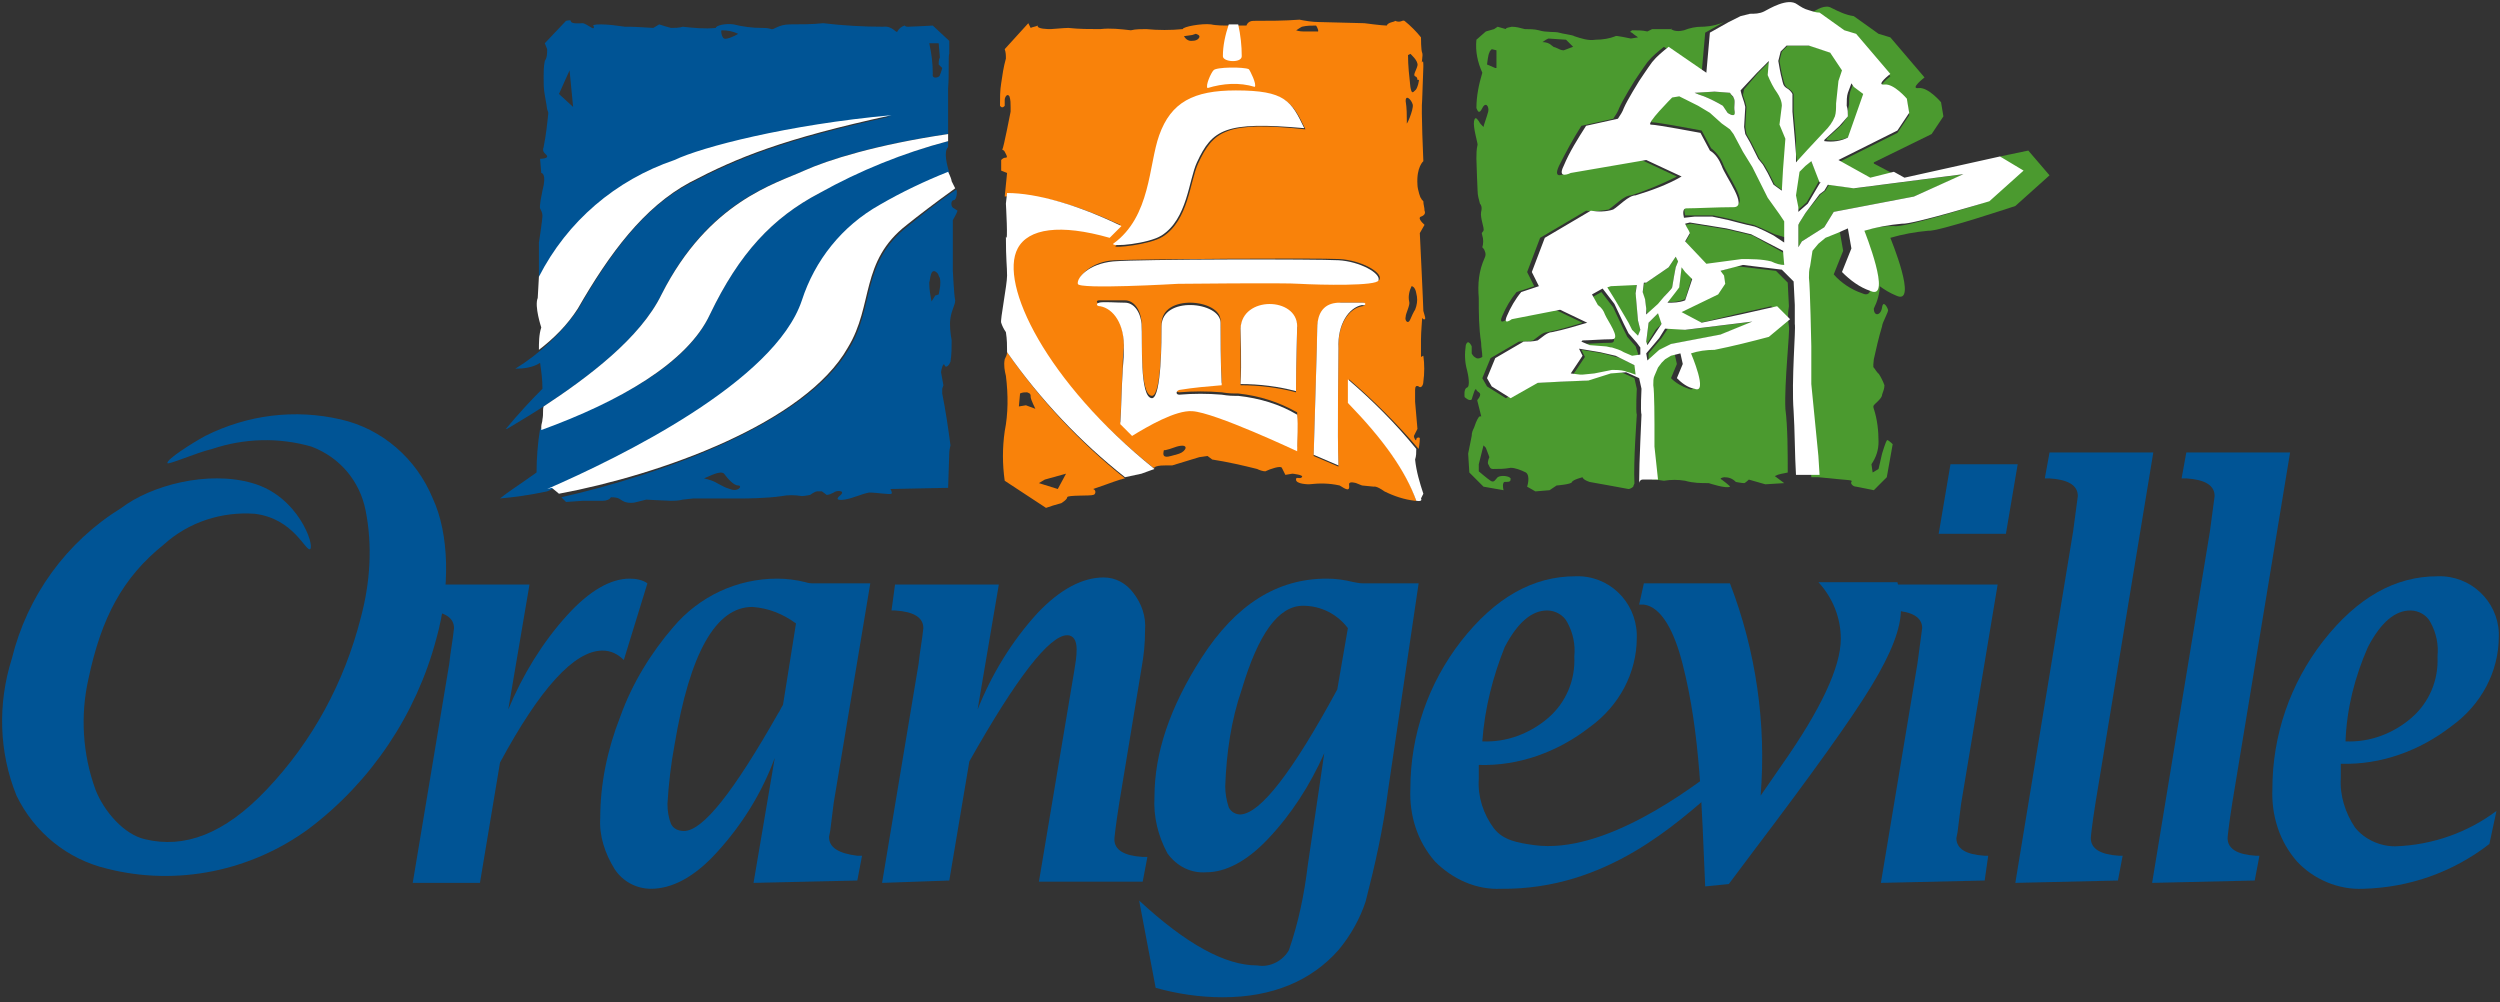 <?xml version="1.0" encoding="utf-8"?>
<!-- Generator: Adobe Illustrator 24.1.0, SVG Export Plug-In . SVG Version: 6.00 Build 0)  -->
<svg version="1.1" id="Layer_1" xmlns="http://www.w3.org/2000/svg" xmlns:xlink="http://www.w3.org/1999/xlink" x="0px" y="0px"
	 viewBox="0 0 212 85" style="enable-background:new 0 0 212 85;" xml:space="preserve">
<rect x="0" y="0" width="212" height="85" fill="#333333" stroke="none"/>
<style type="text/css">
	.st0{fill:#F9820A;}
	.st1{fill:#FFFFFF;}
	.st2{fill:#4B9A2F;}
	.st3{fill:#005495;}
</style>
<g id="Group_5824" transform="translate(-120 -75.932)">
	<path id="Path_29905" class="st0" d="M218.4,87.5c1-2.8,2.9-3.8,6.5-3.8c4.2,0,4.7,0.9,5.8,3.2c-6.7-0.7-7.8,0.1-9.1,2.9
		c-0.7,1.5-0.8,4.8-3,6.2c-1.1,0.7-4.3,1-4,0.8C217.6,94.4,217.5,90,218.4,87.5 M221.1,78.9l0.3-0.1c0,0,0.4,0.1,0.3,0.3
		s-0.3,0.3-0.7,0.3s-0.6-0.4-0.6-0.4L221.1,78.9z M230.4,78.2c0.4-0.1,0.8-0.1,1.2-0.1c0.1,0.1,0.3,0.6,0.1,0.5c-0.1,0-1,0-1,0
		c-0.3,0-0.5,0-0.8-0.1C229.8,78.6,230.2,78.3,230.4,78.2L230.4,78.2z M233.6,97.9c1.8,0.1,3.6,1.1,3.4,1.7
		c-0.1,0.5-4.9,0.4-6.7,0.3c-1.2-0.1-10.3,0-10.3,0s-8.4,0.6-8.5,0c-0.1-0.5,1-1.8,3-1.9C216.7,97.9,231.7,97.8,233.6,97.9
		L233.6,97.9z M235.5,101.9c-1.1,0.2-2.1,1.5-2,3.7c0,0.8-0.1,7.5,0,9.9l-2.1-0.9c0.1-3.8,0.3-9.6,0.3-10.7c0-1.7,1-2.2,2-2.3
		c0.7,0,1.7,0,1.9,0S235.8,101.9,235.5,101.9L235.5,101.9z M229.9,109.2c-1.5-0.4-3.1-0.6-4.7-0.6c0-1.7,0-4.5,0-4.7
		c0.1-2.8,4.7-2.7,4.8-0.2C230,104.2,229.9,106.5,229.9,109.2L229.9,109.2z M221.1,110.6c-1.4-0.1-3.8,1.3-5.1,2.1l-1-1
		c0.1-1.5,0.1-3,0.2-4.4c0-0.4,0-1,0.1-1.9c0.1-2.2-1-3.5-2-3.7c-0.3,0-0.4-0.3-0.1-0.3s1.5,0,2.2,0c0.7,0,1.3,0.7,1.4,1.8
		c0.1,1.5-0.2,6.3,0.9,6.3c0.8-0.1,0.8-5.1,0.8-6.1c0-2.6,5-2.1,5-0.3c0,0.6,0,3.6,0.1,5.3c-1.2,0-2.4,0.2-3.6,0.4
		c-0.3,0.1-0.3,0.4,0,0.4c1.2-0.1,2.4-0.1,3.6,0v0c0.6,0.1,0.9,0.1,1.4,0.1c1.8,0.2,3.4,0.7,5,1.6c0,0,0,0,0,0c0,1,0,1.9,0,2.9
		C230.1,114,223,110.7,221.1,110.6L221.1,110.6z M220,114.4c-0.6,0.2,0,0-0.7,0.2c-0.7,0.2-0.7-0.1-0.6-0.5c0,0,0,0.1,1.1-0.3
		C220.9,113.5,220.6,114.2,220,114.4z M239.2,102.8c0-0.3,0.4-1,0.3-1.3c-0.1-0.4,0-0.9,0.2-1.3c0,0,0.3,0,0.4,0.6
		c0.1,0.4,0.1,0.7,0,1.1c-0.1,0.3-0.1,0.3-0.1,0.3s-0.1,0.1-0.4,0.8C239.4,103.5,239.1,103.1,239.2,102.8L239.2,102.8z M239.8,84.8
		c0.1,0.4-0.6,2-0.5,1.5c0-0.6,0-1.2-0.1-1.8C239.2,83.9,239.7,84.4,239.8,84.8L239.8,84.8z M239.4,80.6l0.2-0.1c0,0,0.7,0.6,0.6,1
		c-0.1,0.4-0.4,0.8-0.2,0.9c0.3,0.1,0.1,0.4,0.3,0.3c0.1-0.1-0.1,0.8-0.3,0.9c-0.2,0.2-0.3,0.3-0.4-0.3
		C239.5,82.4,239.4,81.5,239.4,80.6L239.4,80.6z M215,95l-1,1c-4.2-1.2-7.1-0.9-8.1,0.8c-1.6,3.1,2.7,11.4,11.9,18.8
		c0.1,0,0.2-0.1,0.2-0.1c0.3-0.1,0.6-0.1,0.8-0.1c0.2,0,0.4,0,0.6,0l2.3-0.7l0.7-0.1l0.4,0.3c1.3,0.2,2.6,0.5,3.8,0.8
		c0.2,0.1,0.5,0.2,0.7,0.2c0.4-0.2,1.3-0.5,1.4-0.3c0.1,0.2,0.2,0.4,0.3,0.6l0.6-0.1c0,0,1,0.1,0.8,0.3s-0.5-0.1-0.5,0.2
		c0,0.4,1.1,0.4,1.1,0.4c0.9-0.1,1.7-0.1,2.6,0.1c0.5,0.3,0.9,0.6,0.8-0.1c0-0.3,0.6-0.1,0.6-0.1l0.5,0.2l1,0.1c0,0,0.2-0.1,0.9,0.4
		c0.8,0.4,1.7,0.7,2.6,0.8c0,0,0.1,0,0.1,0c-0.8-2.5-2.7-5.1-5.7-8.3l0-2c2.1,1.8,4.1,3.8,5.9,5.9c0.1-0.5,0.1-0.8,0.1-0.9
		c0-0.1-0.3-0.1-0.3,0.1c0,0.2-0.2-0.1-0.2-0.3c0.1-0.2,0.3-0.6,0.3-0.6L240,110V109c0-0.3,0.1-0.4,0.3-0.3c0.2,0.2,0.4-0.1,0.4-0.4
		c0.1-0.7,0.1-1.5,0-2.2l-0.2,0.1c0,0,0-1,0-1.5c0-0.6,0.1-1.7,0.1-1.8c0,0,0.1,0.1,0.1,0.1c0.3,0.1,0.1-0.3,0-0.7
		c0-0.4-0.3-6.6-0.3-6.6l0.4-0.7l-0.2-0.2c0,0-0.4-0.4-0.1-0.5c0.3-0.1,0.4-0.3,0.3-0.5c0-0.3-0.1-0.5-0.1-0.8
		c-0.1-0.1-0.2-0.2-0.2-0.3c0,0.2-0.3-0.7-0.3-1.1c-0.1-1.5,0.5-2,0.5-2s-0.2-4.4-0.1-5.2c0,0,0.1-2.6,0.1-2.8c0-0.3,0-0.6-0.1-0.4
		s0.1-0.6,0-0.8s-0.1-1.2-0.1-1.3c-0.4-0.5-0.9-1-1.4-1.4c-0.2-0.1-0.3,0.2-0.8,0c0,0.1-0.6,0.1-0.7,0.4c-0.4,0-1.9-0.2-1.9-0.2
		l-3.9-0.1c-0.5,0-1.1-0.1-1.6-0.2v0c-1.3,0.1-2.6,0.1-3.9,0.1c-0.5,0-0.6,0.4-0.6,0.4l-0.8,0c0,0,0,0-0.1,0l-0.9,0
		c0,0-0.8,0-1.2-0.1c-0.8-0.1-2.4,0.2-2.4,0.4c-1,0.1-2.1,0.1-3.1,0c-0.4,0-0.9,0-1.3,0.1c-0.9-0.1-1.7-0.2-2.6-0.1
		c-0.9,0-1.8,0-2.7-0.1c-0.4,0-1.3,0.1-1.5,0.1c-0.2,0-1.2,0-1.1-0.3c-0.2,0.1-0.4,0.1-0.6,0.2l-0.2-0.4l-2,2.2
		c0.1,0.3,0.1,0.5,0.1,0.8c-0.2,0.7-0.3,1.4-0.4,2.1c-0.1,0.6-0.1,1.2-0.1,1.9c0.2,0.3,0.4,0,0.4,0s0-0.3,0-0.5
		c0-0.2,0.2-0.6,0.4-0.3c0.1,0.3,0.1,0.6,0.1,0.9l0,0.4c0,0-0.6,3.1-0.7,3.2c0,0.1,0.1,0,0.2,0.2c0.1,0.2,0.3,0.5,0.1,0.5
		c-0.2,0-0.3,0.1-0.4,0.2l0,0.9l0.5,0.2l-0.2,2C207.8,92.2,211.3,93.3,215,95L215,95z"/>
	<path id="Path_29906" class="st1" d="M222.9,81.9c0.2-0.3,2.6-0.3,3-0.1c0.1,0.1,0.7,1.3,0.5,1.5c-1.3-0.4-2.7-0.3-4,0.1
		C222.2,83.2,222.7,82.1,222.9,81.9"/>
	<path id="Path_29907" class="st0" d="M209.7,117.4l-1.6-0.5l0.5-0.3l1.8-0.5 M207,110.3l-0.6,0.1l0.1-1.1c0.2-0.1,0.4-0.1,0.6-0.1
		c0.3,0.1,0.3,0.2,0.3,0.4s0.4,1,0.4,1L207,110.3z M205.4,105.8c0,0.2-0.1,0.4-0.2,0.6c-0.1,0.5,0,1,0.1,1.4
		c0.2,1.6,0.2,3.2-0.1,4.7c-0.2,1.4-0.2,2.8,0,4.2l3.5,2.3l0.6-0.2l0.7-0.2c0,0,0.5-0.3,0.5-0.5s2-0.1,2.2-0.2c0.2,0,0.3-0.4,0-0.5
		c0.6-0.2,1.7-0.6,1.7-0.6l0.6-0.2c0.1,0,0.3-0.1,0.4-0.1C211.5,113.4,208.2,109.8,205.4,105.8L205.4,105.8z"/>
	<path id="Path_29908" class="st1" d="M218.5,95.9c2.2-1.4,2.3-4.7,3-6.2c1.3-2.8,2.4-3.5,9.1-2.9c-1.1-2.3-1.6-3.2-5.8-3.2
		c-3.6,0-5.5,1-6.5,3.8c-0.9,2.5-0.7,6.9-3.9,9.2C214.2,96.9,217.4,96.6,218.5,95.9"/>
	<path id="Path_29909" class="st1" d="M214.4,98.1c-2.1,0.2-3.1,1.4-3,1.9c0,0.5,8.5,0,8.5,0s9.2-0.1,10.3,0
		c1.8,0.1,6.6,0.2,6.7-0.3c0.2-0.6-1.6-1.6-3.4-1.7S216.7,97.9,214.4,98.1"/>
	<path id="Path_29910" class="st1" d="M235.6,101.6c-0.3,0-1.3,0-2,0c-1,0-1.9,0.5-1.9,2.2c0,1.1-0.2,6.9-0.3,10.7l2.1,0.9
		c-0.1-2.4,0-9.1,0-9.9c-0.1-2.1,0.9-3.5,2-3.7C235.8,101.9,235.9,101.6,235.6,101.6"/>
	<path id="Path_29911" class="st1" d="M230,103.6c0-2.5-4.7-2.6-4.8,0.2c0,0.2,0.1,3,0,4.7c1.6,0,3.2,0.2,4.7,0.6
		C229.9,106.5,230,104.2,230,103.6"/>
	<path id="Path_29912" class="st1" d="M230,111.1c-1.5-0.9-3.2-1.4-5-1.6c-0.5,0-0.8,0-1.4-0.1v0c-1.2-0.1-2.4-0.1-3.6,0
		c-0.3,0-0.3-0.3,0-0.4c1.2-0.2,2.4-0.3,3.6-0.4c-0.1-1.7-0.1-4.7-0.1-5.3c0-1.8-5-2.3-5,0.3c0,1,0,6-0.8,6.1
		c-1.1,0-0.8-4.9-0.9-6.3c-0.1-1.1-0.7-1.8-1.4-1.8c-0.7,0-1.9-0.1-2.2,0s-0.2,0.3,0.1,0.3c1.1,0.2,2.1,1.5,2,3.7
		c0,0.9-0.1,1.5-0.1,1.9c-0.1,1.4-0.1,2.9-0.2,4.4l1,1c1.3-0.8,3.7-2.2,5.1-2.1c1.9,0.1,8.9,3.4,8.9,3.4
		C230,113,230.1,112.1,230,111.1C230,111.1,230.1,111.1,230,111.1"/>
	<path id="Path_29913" class="st1" d="M217.9,115.7c-9.2-7.4-13.2-15.7-11.6-18.7c0.9-1.7,3.6-2.1,7.8-0.9l1-1
		c-3.7-1.8-7.2-2.8-9.7-2.8l-0.1,0.9c0,0,0.2,3.5,0,2.8c0,2,0.1,2.5,0.1,3.3c0,0.8-0.6,3.8-0.5,4c0.1,0.3,0.2,0.5,0.4,0.8
		c0.1,0.6,0.1,1.2,0.1,1.7c2.8,4,6.2,7.6,10,10.6c0.5-0.1,0.9-0.2,1.4-0.3C217.1,116,217.6,115.8,217.9,115.7"/>
	<path id="Path_29914" class="st1" d="M234.3,108.1l0,2c3.1,3.2,4.9,5.8,5.8,8.3c0.6,0.1,0.4-0.2,0.4-0.2l0.2-0.4
		c-0.3-0.9-0.6-1.9-0.7-2.9c0.1-0.3,0.1-0.6,0.1-0.9C238.4,111.9,236.4,109.9,234.3,108.1"/>
	<path id="Path_29915" class="st1" d="M225,78c0.2,0.9,0.3,1.8,0.3,2.7c0,0.6-1.6,0.5-1.6,0c0-0.9,0.2-1.8,0.5-2.7"/>
	<rect id="Rectangle_3794" x="260.6" y="102.5" class="st2" width="0.3" height="0.9"/>
	<path id="Path_29942" class="st2" d="M263,94.9c0.1,0.3,0.2,0.5,0.4,0.8C263.2,95.5,263.1,95.2,263,94.9"/>
	<path id="Path_29943" class="st2" d="M254.1,107.7L254.1,107.7l-0.8-0.1"/>
	<path id="Path_29944" class="st2" d="M276.7,85.8l-0.5,0.7l-1.3,1.2l0,0.1c0.7,0.1,1.4,0,2-0.3l1.3-3.7l-0.8-0.6l-0.2-0.3v0
		l-0.3,0.8c-0.1,0.4-0.1,0.7-0.1,1.1C276.7,85.2,276.7,85.5,276.7,85.8"/>
	<path id="Path_29945" class="st2" d="M266.1,84.9l0.4,0.6c0,0,0.8,0.5,0.6-0.1c-0.1-0.5,0.1-0.9-0.1-1.2c-0.1-0.1-0.2-0.2-0.3-0.4
		l-1.3-0.1l-1.7,0.1c0.2,0.1,0.5,0.2,0.8,0.3C265,84.3,265.6,84.6,266.1,84.9"/>
	<path id="Path_29946" class="st2" d="M267.8,84l0.2,0.6l0.1,0.4l-0.1,1.7l0.1,0.6l0.4,0.7l0.7,1.4l0.4,0.5l0.4,0.7l0.5,1l0.7,0.5
		l0.1-1.8l0.2-2.6l-0.5-1.2l0.2-1.6c0-0.4-0.1-0.8-0.4-1.1c-0.3-0.5-0.6-1-0.8-1.5l0.1-1.2l-1,1l-1.2,1.4"/>
	<path id="Path_29947" class="st2" d="M258.7,105.3l-0.7-0.8l-0.4-0.8l-0.8-1.7l-1-1.3l-0.9,0.5l0.5,0.9c0.3,0.2,0.5,0.5,0.6,0.8
		c0.2,0.5,1.4,2.1,0.6,2.1c-0.8,0-2,0.1-2.5,0.1c0,0-0.1,0-0.1,0.1l0.7,0.3l1.3,0.1c0.2,0.1,0.4,0.1,0.6,0.1c0.4,0.1,0.7,0.2,1,0.4
		l0.7,0.3l0.6,0.1l0-0.6"/>
	<path id="Path_29948" class="st2" d="M276.4,78.7l1,0.3l2.9,3.4c0,0-1.3,1-0.5,0.9c0.8-0.1,1.9,1.2,1.9,1.2l0.2,1.2l-1,1.5l-5,2.5
		l2.7,1.5l2-0.5l-1.7-0.9v-0.1l4.9-2.4l1-1.5l-0.2-1.2c0,0-1.1-1.3-1.9-1.2c-0.8,0.1,0.5-0.9,0.5-0.9l-2.9-3.4l-1-0.3l-2.1-1.5
		c-0.7-0.1-1.3-0.4-1.9-0.7c-0.5-0.3-1.2,0.1-1.8,0.5c0.3,0.1,0.6,0.2,0.9,0.2"/>
	<path id="Path_29949" class="st2" d="M252.6,80.2c-0.2,0-0.4-0.1-0.6-0.2c-0.4-0.2,0,0.1-0.4-0.2c-0.2-0.2-0.5-0.3-0.8-0.3l0.3-0.2
		l0.2-0.1c0.1,0,1.5,0.1,1.5,0.1l0.6,0.6 M246.8,81.7l-0.7-0.3c0,0,0.1-0.9,0.2-1c0-0.1,0.1-0.2,0.2-0.3l0.4,0.1V81.7z M264.3,78.2
		c-0.5,0-1,0.1-1.5,0.3c-0.4,0.1-0.8,0.1-1.1-0.1c0,0-1.6,0-1.6,0l-0.4,0.2c-0.4-0.1-0.9-0.1-1.3-0.1c-0.3,0.2-0.1,0.1,0.1,0.3
		c0.1,0.1,0.3,0.2,0.4,0.3l-0.6,0.1c0,0-1.4-0.3-1.3-0.2c-0.5,0.2-1.1,0.3-1.7,0.3c-0.6,0.1-1.2-0.1-1.8-0.3c-0.1-0.1-1-0.2-1.3-0.3
		s-1.1,0-1.7-0.2c-0.4-0.1-0.8-0.1-1.2-0.1c-0.4-0.1-0.7-0.2-1.1-0.2c-0.6,0.1-0.5,0.2-0.5,0.2l-0.7-0.2l-0.3,0.2l-0.7,0.2l-0.8,0.7
		c-0.1,1,0.1,1.9,0.5,2.8c-0.3,1-0.5,2-0.5,3c0.1,0.2,0.2,0.6,0.5,0c0.3-0.6,0.6-0.1,0.5,0.3c-0.1,0.4-0.4,1.2-0.4,1.3
		c-0.2-0.2-0.3-0.3-0.4-0.5c-0.1-0.1-0.3-0.5-0.4,0c-0.1,0.5,0.3,1.8,0.3,2c-0.1,0.4-0.1,0.8-0.1,1.2c0,0.4,0.1,2.7,0.1,2.7
		c0,0.4,0.1,0.7,0.2,1.1c0.1,0.1,0.2,0.3,0.1,0.7c-0.1,0.5,0.3,1.4,0.2,1.6c-0.1,0.2-0.2,0.1-0.1,0.4c0.1,0.3,0.1,0.7,0,1
		c0,0,0.2,0.2,0.2,0.3c0.1,0.2,0.1,0.4,0,0.6c-0.5,1.1-0.6,2.2-0.5,3.4c0,1.3,0,2.5,0.2,3.8c0,0.4,0.1,0.8,0.1,1.2
		c0,0-0.3,0.2-0.5,0.1c-0.2-0.1-0.3-0.2-0.4-0.4c0,0,0-0.6,0-0.6s-0.3-0.7-0.5-0.1c-0.1,0.7-0.1,1.4,0.1,2.1c0.1,0.4,0.3,1.4,0,1.5
		s-0.2,0.8-0.2,0.8s0.4,0.4,0.6,0.2c0.1-0.3,0.3-1.1,0.4-0.8c0.1,0.2,0.4,0.2,0.3,0.5s-0.3,0.3-0.2,0.5c0.1,0.4,0.2,0.8,0.3,1.2
		c0,0.2,0-0.1-0.2,0.1c-0.2,0.3-0.3,0.6-0.4,0.9c-0.1,0.2-0.2,0.4-0.2,0.7c0,0-0.3,1.5-0.3,1.5s0.1,1.6,0.1,1.6l1.2,1.2l1.7,0.3
		c0,0-0.2-0.8,0.2-0.7c0.4,0,0.4-0.1,0.4-0.3c-0.1-0.2-0.8-0.3-1.1-0.1c-0.2,0.2-0.3,0.5-0.6,0.3s-1-0.8-1-0.8v-0.6l0.4-1.6l0.2,0.2
		l0.3,0.8c0,0-0.2,0.4-0.1,0.6c0.1,0.1,0.1,0.4,0.4,0.4c0.5,0,1,0,1.5-0.1c0.4,0,0.9,0.2,1.3,0.4c0.4,0.3,0.1,1.2,0.1,1.2l0.7,0.4
		l1.2-0.1l0.6-0.4c0,0,1.3-0.1,1.3-0.3c0.1-0.2,0.9-0.4,0.9-0.4s0,0.2,0.6,0.4c0.6,0.1,3.3,0.6,3.3,0.6c0.1,0,0.3-0.1,0.4-0.2
		c0-0.1,0.1-0.2,0.1-0.3c-0.1-1.8,0.2-5.6,0.2-5.8c-0.1-0.3,0-2.2,0-2.2l-0.2-0.9l-1.1-0.5l-1.3,0.1l-1.9,0.6l-2.4,0.1l-1.9,0.1
		l-2.3,1.3l-1.6-1l-0.4-0.7l0.7-1.7l2.4-1.4c0.4,0,0.8,0,1.2-0.1c0.3-0.2,0.8-0.7,1.2-0.7c1-0.2,2-0.5,3-0.8l-2.3-1.1l-4.1,0.8
		c0,0-0.8,0.6-0.4-0.3c0.3-0.7,0.7-1.4,1.2-2l1.5-0.5l-0.6-1.2l1.1-2.9l3.9-2.3c0.6,0.1,1.3,0,1.9-0.1c0.5-0.3,1.3-1.2,1.9-1.2
		c1.3-0.4,2.7-1,3.9-1.6l-3-1.4l-6.4,1.1c0,0-1.2,0.7-0.6-0.6c0.6-1.2,1.2-2.3,1.9-3.4l2.7-0.6c0.2-0.3,0.4-0.6,0.5-0.9
		c0.3-0.7,1.3-2.3,1.3-2.3s0.8-1.2,1.1-1.6c0.4-0.5,0.9-0.9,1.4-1.3l3.2,2.2l0.3-3.4l1.6-0.9C265.3,78.2,264.4,78.2,264.3,78.2z"/>
	<path id="Path_29950" class="st2" d="M255.9,105.9l-1.8-0.3c0.1,0.2,0.2,0.4,0.3,0.6l-1,1.5l0.6,0.1l0.4,0.1l1-0.1l1.5-0.4
		c0.4,0,0.8,0,1.1,0.1c0.2,0.1,0.4,0.2,0.6,0.2c0.1,0,0.2,0.1,0.3,0.1l0.1-0.7l-1.6-0.8"/>
	<path id="Path_29951" class="st2" d="M271.7,103.6c-0.1-0.6-0.1-1.1,0-1.7l-0.1-2l-1-1l-3.4-0.4l-1.9,0.6l0.3,0.4l0.1,0.7l-0.6,0.8
		l-3.1,1.5l1.8,0.9l3.3-0.8l3.1-0.7l1.1,1.1l-1.8,1.5c-1.5,0.5-3,0.8-4.6,1.1c-0.7,0-1.3,0.1-2,0.3c0,0,1.5,3.5,0.3,3
		c-0.6-0.2-1.1-0.5-1.5-0.9l0.5-1.2l-0.2-0.9l-0.8,0.2l-0.5,0.3l-0.3,0.3l-0.3,0.4l-0.3,0.7c-0.1,0.3-0.1,0.6-0.1,0.8
		c0.1,0.6,0.1,3.3,0.1,3.3v1.9l0.3,2.8c0.2,0,0.3,0,0.3,0l0.7,0.1c0.6-0.1,1.2-0.1,1.8,0c0.7,0.2,1.3,0.2,2,0.2c0,0,1.5,0.5,1.8,0.3
		c0.1,0-0.7-0.6-0.7-0.6s-0.3-0.1,0.2-0.2c0.4,0,0.7,0.1,1,0.4c0,0,0.5,0.1,0.7,0.1c0.1,0,0.4-0.3,0.4-0.3l1.4,0.4l1.6-0.1l-0.8-0.6
		c0.4-0.2,0.7-0.2,1.1-0.3c0-1.6,0-3.9-0.2-5.4C271.3,108.4,271.8,104,271.7,103.6"/>
	<path id="Path_29952" class="st2" d="M258.7,100.7l0.1-0.7l-2.2,0.1l-0.4,0.2l0.6,0.9l0.3,0.5l1,1.7l0.3,0.6l0.5,0.5l0.2-0.6
		l-0.2-0.8"/>
	<path id="Path_29953" class="st2" d="M272.5,96.9l0.3-0.5l1.9-1.2l0.8-1.3l6.8-1.3l4.3-1.9l-9.3,1.2l-2.2-0.3l-0.3,0.5l-0.4,0.3
		l-1.3,1.6l-0.5,0.8l-0.1,0.2"/>
	<path id="Path_29954" class="st2" d="M272.4,93.4v0.4l0.8-0.7l1.1-1.9l-0.8-1.8l-0.5,0.4l-0.5,0.5l-0.3,2"/>
	<path id="Path_29955" class="st2" d="M272.3,89l0.1,0.7l1-1.1l1.4-1.5c0.3-0.4,0.6-0.8,0.9-1.3c0.1-0.4,0.1-0.8,0.1-1.1l0.2-1.9
		l0.3-0.9l-1-1.5l-1.8-0.6h-1.9l-0.5,0.5l-0.2,0.8c0,0,0.2,1.2,0.3,1.5c0.1,0.3,0.1,0.6,0.4,0.8c0.2,0.1,0.4,0.3,0.5,0.5v1.5
		l0.2,2.3"/>
	<path id="Path_29956" class="st2" d="M261.1,101.1c0,0,0.7-0.7,0.7-0.8s0.3-1.7,0.3-1.7l0.2-0.5l-0.2-0.4l-0.6,0.9l-1.9,1.3
		l-0.2,0.1l-0.1,0.8l0.2,0.6l0.1,0.8l0.1,0.4l1-0.9"/>
	<path id="Path_29957" class="st2" d="M261.7,78.4C261.7,78.4,261.7,78.4,261.7,78.4C261.8,78.3,261.7,78.3,261.7,78.4"/>
	<path id="Path_29958" class="st2" d="M292,88.7l-2.4,0.5l1.3,1.4l-2.9,2.6c0,0-6.6,2.1-7.4,1.9c-1.1,0-2.2,0.2-3.2,0.6
		c0,0,2.4,6,0.5,5.1c-0.9-0.3-1.8-0.9-2.4-1.6l0.8-2l-0.3-1.7l-0.9,0.4l-1,0.4l-0.6,0.5l-0.5,0.6l-0.2,1.3c-0.1,0.3-0.1,0.7-0.1,1
		c0.1,0.7,0.2,5.8,0.2,5.8l-0.1,3.2l0.7,6.1l0.1,1.6c0.2,0,0.3,0,0.6,0c2.8,0.3,2.9,0.2,2.8,0.4c-0.1,0.1,0.1,0.4,0.4,0.4
		c0.5,0.1,1,0.2,1.5,0.3l1.1-1.1l0.5-2.8c0,0-0.5-0.5-0.5-0.3c-0.1,0.1-0.4,1.1-0.4,1.1l-0.3,1.3l-0.5,0.3l-0.1-0.7
		c0.4-0.6,0.6-1.2,0.6-1.9c0-0.9-0.1-1.9-0.4-2.8c-0.1-0.3,0-0.3,0.3-0.6c0.2-0.2,0.4-0.4,0.4-0.6c0.1-0.3,0.2-0.5,0.2-0.8
		c-0.1-0.3-0.3-0.7-0.5-1c0,0.1-0.4-0.5-0.4-0.5s-0.1,0.1,0-0.7c0.2-0.9,0.4-1.8,0.7-2.8c0-0.3,0.6-1.3,0.5-1.4
		c0-0.1-0.4-0.9-0.5-0.2c-0.1,0.7-0.7,0.8-0.7,0.1c0.3-0.6,0.5-1.3,0.5-1.9c0.4,0.3,0.9,0.6,1.4,0.8c1.9,0.9-0.5-4.9-0.5-4.9
		c1-0.3,2.1-0.5,3.2-0.6c0.8,0.1,7.4-2.1,7.4-2.1l2.9-2.6"/>
	<path id="Path_29959" class="st2" d="M260.9,104.6l-1.1,1.3l0,0.7l1-1l1-0.5l4.2-0.8l2.7-1.1l-5.7,0.7l-1.5-0.2"/>
	<path id="Path_29960" class="st2" d="M260.9,103.4l-0.3-0.9l-0.8,0.8l-0.2,1.6l0,0.3l0.8-1.3"/>
	<path id="Path_29961" class="st2" d="M262.6,98.5l-0.2,1.7l-0.3,0.4l-0.7,0.9c0.5,0.1,1,0,1.5-0.2l0.6-1.9l-0.6-0.6"/>
	<path id="Path_29962" class="st2" d="M268.6,95.9l-2.1-0.5l-3.1-0.5l-0.5,0.1c0.2,0.4,0.4,0.8,0.4,0.8l-0.4,0.7l1.8,1.9l3-0.4
		c0.9-0.1,1.7,0,2.5,0.2c0.4,0.2,0.7,0.3,1.1,0.4l0-1.2"/>
	<path id="Path_29963" class="st2" d="M271,93.9l-1-1.4l-1.3-2.6l-0.8-1.3l-0.8-1.5l-0.3-0.4l-0.7-0.5l-1-0.9l-1-0.6l-1.6-0.8
		l-0.6,0.1c0,0-2.3,2.3-1.8,2.3c0.5,0,4.2,0.7,4.2,0.7l0.8,1.5c0.4,0.3,0.8,0.8,1,1.3c0.3,0.9,2.3,3.5,1,3.5c-1.3,0-3.2,0.1-4,0.1
		c-0.3,0-0.3,0.4-0.2,0.8l0.8,0l1.6,0l1.4,0.3c0,0,1.4,0.4,2,0.5c0.3,0.1,1.8,0.8,1.8,0.8l1,0.3l0-1.8"/>
	<path id="Path_29964" class="st2" d="M258.7,107.7L258.7,107.7c-0.1,0-0.2-0.1-0.3-0.1L258.7,107.7"/>
	<path id="Path_29965" class="st1" d="M282.3,92.6l-6.8,1.3l-0.8,1.3l-1.9,1.2l-0.3,0.5l0-1.9l0.1-0.2l0.5-0.8l1.2-1.6l0.4-0.3
		l0.3-0.5l2.2,0.3l9.3-1.2 M272.3,92.5l0.3-2l0.5-0.5l0.5-0.4l0.7,1.8h0.1l-0.1,0.1l-1,1.7l-0.8,0.7v-0.4L272.3,92.5z M272.3,89
		l-0.1-1.3l-0.2-2.3v-1.5c-0.1-0.2-0.3-0.4-0.5-0.5c-0.3-0.2-0.3-0.4-0.4-0.8c-0.1-0.3-0.3-1.5-0.3-1.5l0.2-0.8l0.5-0.5h1.9l1.8,0.6
		l1,1.5l-0.3,0.9l-0.2,1.9c0,0.4,0,0.8-0.1,1.1c-0.2,0.5-0.5,0.9-0.9,1.3l-1.4,1.5l-1,1.1L272.3,89z M270.4,95.9
		c0,0-1.5-0.8-1.8-0.8c-0.5-0.1-2-0.5-2-0.5l-1.4-0.3l-1.5,0l-0.9,0.1c-0.1-0.4-0.1-0.8,0.2-0.8c0.8,0,2.7-0.1,4-0.1
		c1.3,0-0.7-2.6-1-3.5c-0.2-0.5-0.5-1-1-1.3l-0.8-1.5c0,0-3.7-0.7-4.2-0.7s1.8-2.3,1.8-2.3l0.6-0.1l1.6,0.8l1,0.6l1,0.9l0.7,0.5
		l0.3,0.4l0.8,1.5l0.8,1.3l1.3,2.6l1,1.4l0.4,0.6l0,1.8L270.4,95.9z M270.2,98.1c-0.8-0.2-1.7-0.2-2.5-0.2l-3,0.4l-1.8-1.9l0.4-0.7
		c-0.1-0.3-0.3-0.5-0.4-0.8h0l0.4-0.1l3.1,0.5l2.1,0.5l2.7,1.4l0,0l0.1,1.2C271,98.4,270.6,98.3,270.2,98.1L270.2,98.1z
		 M262.9,101.4c-0.5,0.2-1,0.2-1.5,0.2l0.7-0.9l0.3-0.4l0.2-1.7l0.3,0.4l0.6,0.6L262.9,101.4z M262.9,103.9l5.7-0.7l-2.7,1.1
		l-4.2,0.8l-1,0.5l-1,0.9l0,0l-0.1-0.6l1.1-1.3l0.5-0.8L262.9,103.9z M259.7,105.2L259.7,105.2l-0.1-0.3l0.2-1.6l0.8-0.8l0.3,0.9v0
		l-0.4,0.6L259.7,105.2z M259.6,102.1l-0.1-0.8l-0.2-0.6l0.1-0.8l0.2,0l1.9-1.3l0.6-0.9l0.2,0.4l-0.2,0.5c0,0-0.3,1.6-0.3,1.7
		s-0.7,0.8-0.7,0.8l-0.5,0.6l-1,0.9L259.6,102.1z M258.9,104.4l-0.5-0.5l-0.3-0.6l-1-1.7l-0.3-0.5l-0.5-0.8l0,0l0.3-0.1l2.2-0.1
		l-0.1,0.7l0.2,2.3l0.2,0.8L258.9,104.4z M258.4,106.1l-0.7-0.3c-0.3-0.2-0.7-0.3-1-0.4c-0.2,0-0.4-0.1-0.6-0.1l-1.3-0.1l-0.7-0.3
		c0,0,0.1-0.1,0.1-0.1c0.5,0,1.7-0.1,2.5-0.1c0.8,0-0.4-1.6-0.6-2.1c-0.1-0.3-0.3-0.6-0.6-0.8l-0.5-0.9l0.9-0.5l1,1.3l0.8,1.7
		l0.4,0.8l0.7,0.8l0.3,0.4l0,0.6L258.4,106.1z M258.7,107.7L258.7,107.7l-0.3-0.1c-0.2-0.1-0.4-0.1-0.6-0.2
		c-0.4-0.1-0.8-0.1-1.1-0.1l-1.5,0.3l-1,0.1l-0.1,0h-0.1l-0.8-0.1l1-1.5c-0.1-0.2-0.2-0.4-0.3-0.6l1.8,0.3l1.3,0.3l1.6,0.8
		L258.7,107.7z M265.4,83.7l1.3,0.1c0.1,0.2,0.3,0.3,0.3,0.4c0.2,0.3,0,0.7,0.1,1.2c0.1,0.6-0.6,0.1-0.6,0.1l-0.4-0.6
		c-0.5-0.3-1.1-0.6-1.6-0.8c-0.3-0.1-0.6-0.2-0.8-0.3L265.4,83.7z M269,82.1l1-1l-0.1,1.2c0.2,0.5,0.5,1.1,0.8,1.5
		c0.2,0.3,0.4,0.7,0.4,1.1l-0.2,1.6l0.5,1.2l-0.2,2.6l-0.1,1.8l-0.7-0.5l-0.5-1l-0.4-0.7l-0.4-0.5l-0.7-1.4l-0.4-0.7l-0.1-0.6
		l0.1-1.7l-0.1-0.4l-0.2-0.6l-0.1-0.4L269,82.1z M276.7,85.8c0-0.3,0-0.6-0.1-0.9c0-0.4,0-0.8,0.1-1.1l0.3-0.8v0l0.2,0.3l0.8,0.6
		l-1.3,3.7c-0.6,0.3-1.3,0.4-2,0.3l0-0.1l1.3-1.2L276.7,85.8z M289.6,89.2l-2.7,0.6l-5.4,1.2l-0.9-0.5l-2,0.5l-2.7-1.5l5-2.5l1-1.5
		l-0.2-1.2c0,0-1.1-1.3-1.9-1.2s0.5-0.9,0.5-0.9l-2.9-3.4l-1-0.3l-2.1-1.5c-0.3,0-0.6-0.1-0.9-0.2c-0.4-0.1-0.7-0.3-1-0.5
		c-0.8-0.6-2.4,0.4-2.8,0.6c-0.4,0.2-0.8,0.2-1.2,0.2l-0.8,0.2l-1,0.5l-1.6,0.9l-0.3,3.4l-3.2-2.2c-0.5,0.4-1,0.8-1.4,1.3
		c-0.3,0.4-1.1,1.6-1.1,1.6s-1,1.6-1.3,2.3c-0.1,0.3-0.3,0.6-0.5,0.9l-2.7,0.6c-0.7,1.1-1.4,2.2-1.9,3.4c-0.6,1.2,0.6,0.6,0.6,0.6
		l6.4-1.1l3,1.4c-1.2,0.7-2.6,1.2-3.9,1.6c-0.6,0-1.4,0.9-1.9,1.2c-0.6,0.2-1.3,0.2-1.9,0.1l-3.9,2.3l-1.1,2.9l0.6,1.2l-1.5,0.5
		c-0.5,0.6-0.9,1.3-1.2,2c-0.4,0.9,0.4,0.3,0.4,0.3l4.1-0.8l2.3,1.1c-1,0.3-2,0.6-3,0.8c-0.4,0-0.9,0.5-1.2,0.7
		c-0.4,0.1-0.8,0.1-1.2,0.1l-2.4,1.4l-0.7,1.7l0.4,0.7l1.6,1l2.3-1.3l1.9-0.1l2.4-0.1l1.9-0.6l1.3-0.1l1.1,0.5l0.2,0.9
		c0,0-0.1,1.9,0,2.2c0,0.2-0.2,4-0.2,5.8c0-0.1,0.1-0.3,0.3-0.3c0.4,0,0.8,0,1.3,0l-0.3-2.8v-1.9c0,0,0-2.8-0.1-3.3
		c0-0.3,0-0.6,0.1-0.8l0.3-0.7l0.3-0.4l0.3-0.3l0.5-0.3l0.8-0.2l0.2,0.9l-0.5,1.2c0.4,0.4,0.9,0.8,1.5,0.9c1.2,0.5-0.3-3-0.3-3
		c0.6-0.2,1.3-0.3,2-0.3c1.5-0.3,3.1-0.7,4.6-1.1l1.8-1.5l-1.1-1.1l-3.1,0.7l-3.3,0.7l-1.7-0.9l3.1-1.5l0.6-0.9l-0.1-0.7l-0.3-0.4
		l1.9-0.5l3.3,0.4l1,1l0.1,2c0,0.5,0,1.1,0,1.6c0.1,0.4-0.3,4.8-0.1,7.4c0.1,1.5,0.1,3.8,0.2,5.4c0.7,0,1.3,0,2,0l-0.1-1.6l-0.6-6.1
		v-3.2c0,0-0.1-5.1-0.2-5.8c0-0.3,0-0.7,0.1-1l0.2-1.3l0.5-0.6l0.6-0.5l1-0.4l0.9-0.4l0.3,1.7l-0.8,2c0.7,0.7,1.5,1.3,2.4,1.6
		c1.9,0.9-0.5-5.1-0.5-5.1c1-0.3,2.1-0.5,3.2-0.6c0.8,0.1,7.4-1.9,7.4-1.9l2.9-2.6L289.6,89.2z"/>
	<path id="Path_29966" class="st3" d="M199.6,100.9l-0.3,0.1c-0.1,0.2-0.2,0.3-0.3,0.5c-0.1-0.5-0.2-1-0.2-1.6
		c0.1-0.3,0.1-1.4,0.7-0.8c0.1,0.1,0.1,0.3,0.2,0.4C199.8,100,199.7,100.4,199.6,100.9 M181.9,117.4c-0.4-0.1-0.7-0.3-1.1-0.5
		c-0.3-0.2-0.7-0.3-1.1-0.4c0.5-0.2,1.4-0.7,1.7-0.4c0.3,0.4,0.8,1,1.2,1S182.6,117.7,181.9,117.4z M200.9,92.9
		c0.2,0,0.3-0.7,0.2-0.9c-1.8,1.2-3.1,2.3-4.1,3.1c-4,3.1-2.8,6.8-5,10.4c-3.6,6.3-16,10.7-24.4,12.6l0.4,0.4l1.4-0.1
		c0,0,1.6,0,1.7,0c0.3,0,0.6-0.1,0.7-0.3c0.8,0,0.7,0.2,1.2,0.4c0.3,0.1,0.7,0.1,1,0l0.8-0.2c0,0,1.8,0.1,2.1,0.1c0.3,0,0.6,0,1-0.1
		l0.9-0.1l4.3,0c0,0,1.9,0,3.2-0.2c0.5-0.1,1.1-0.1,1.7,0c0.2,0,0.7-0.1,0.7-0.1s0.4-0.3,0.6-0.3c0.1,0,0.3,0,0.4,0l0.4,0.3
		c0.2,0,0.4-0.1,0.6-0.2c0.2-0.2,1-0.2,0.6,0.2c-0.4,0.3-0.4,0.5,0.3,0.4c0.7-0.1,1.5-0.5,2.1-0.6c0.7,0,1.8,0.2,1.9,0.1
		c0.1-0.1-0.1-0.4-0.1-0.4l4.9-0.1l0.1-3c0,0,0-0.2,0.1-0.6c-0.2-1.5-0.4-2.9-0.7-4.4c0-0.1,0-0.3,0-0.4l0.1-0.3l-0.2-1.1
		c0-0.2,0.2-0.9,0.3-0.6c0.1,0.3,0.4,0,0.5-0.3c0.1-0.6,0.1-1.2,0.1-1.8c-0.1-0.6-0.2-1.3-0.1-1.9c0.1-0.7,0.4-1.1,0.4-1.5
		c-0.1-0.4-0.2-2.5-0.2-2.5s0-4,0-4.3c0.1-0.2,0.3-0.5,0.4-0.8l-0.3-0.2C200.6,93.5,200.6,92.9,200.9,92.9L200.9,92.9z"/>
	<path id="Path_29967" class="st3" d="M181.4,79.2c-0.2-0.1-0.3-0.7-0.2-0.7c0.5,0,1,0.1,1.4,0.3C182.3,79,181.6,79.3,181.4,79.2
		 M167.4,83.9l0.9-2l0.3,3.1L167.4,83.9z M199.6,79.6l0.1,1.2c-0.1,0.2-0.1,0.4-0.1,0.6c0,0,0.3,0.3,0.3,0.3s-0.1,0.4-0.2,0.6
		c0,0.2-0.7,0.4-0.6-0.1c0-0.9-0.1-1.7-0.3-2.6L199.6,79.6z M176.1,100.9c4-8,9.7-9.4,12.1-10.5c2-0.9,6-2.2,12.2-3.1
		c0-1.3,0-3.1,0-3.9c0.1-1.1,0-2.8,0.1-2.9c0-0.4,0-0.7,0-1.1l-1.4-1.3c0,0-1.8,0.1-2.1,0.1s-0.2-0.1-0.3-0.1
		c-0.3,0.1-0.5,0.3-0.6,0.5c-0.1,0.2-0.4-0.5-1.2-0.4c-1.7,0-3.4-0.1-5.1-0.3c-0.9,0.1-1.9,0.1-2.8,0.1c-1,0-1.4,0.5-1.6,0.4
		c-0.3-0.1-0.5-0.1-0.8-0.1c-0.8,0-1.6-0.1-2.4-0.3c-0.7-0.1-1.5,0.1-1.5,0.3c-0.9,0.1-1.9,0-2.8-0.1c-0.3,0.1-0.7,0.1-1,0.1
		c-0.4-0.1-0.7-0.2-1-0.3l-0.5,0.3c0,0-1.6-0.1-2-0.1c-0.1,0-0.3,0-0.4,0c-0.7-0.1-1.4-0.2-2.1-0.2c0,0-0.6,0-0.6,0.1
		c0.1,0.1,0.1,0.3-0.1,0.2s-0.6-0.4-0.8-0.4s-1,0.1-1-0.2c0-0.1-0.4,0-0.4,0l-1.8,1.9l0.2,0.5c0,0.4,0,0.7-0.2,1
		c-0.1,0.5-0.1,0.9-0.1,1.4c0,0.5,0,1,0.1,1.5c0.1,0.5,0.2,1.2,0.2,1.2l0.1,0.3c-0.1,1-0.2,1.9-0.4,2.9c-0.2,0.5,0.3,0.6,0.3,0.8
		c0,0.2-0.6,0.2-0.6,0.2l0.1,1.2c0,0,0.5,0,0.1,1.5c-0.3,1.4-0.2,1.5-0.2,1.5c0.1,0.2,0.2,0.4,0.2,0.6c0,0.4-0.3,2.3-0.3,2.3
		s0,1.4,0,3c2.4-4.7,6.5-8.3,11.5-9.9c2.4-1,9.6-2.9,18.4-3.8c-9.2,2-13.1,3.6-17.1,5.7c-3.9,2-6.8,6-9.5,10.7c-1.4,2-3.2,3.7-5.3,5
		c0.7,0,1.5-0.1,2.1-0.5c0.1,0.7,0.2,1.4,0.2,2.2c-1.1,1.1-2.1,2.2-3.1,3.4c0,0,0.1,0,0.1,0C167.4,109.7,173.8,105.6,176.1,100.9
		L176.1,100.9z"/>
	<path id="Path_29968" class="st3" d="M188.1,101.5c1.1-3.4,3.5-6.3,6.6-8.1c1.8-1.1,3.8-2,5.8-2.8c-0.2-0.7-0.5-1.8-0.1-2.2v-0.5
		c-3.8,1-7.5,2.4-10.9,4.4c-4,2.1-6.8,5.1-9.3,10.3c-1.9,4.2-7.7,7.4-14.4,9.7c-0.2,1.2-0.3,2.5-0.3,3.7l0,0c-1.4,1-2.5,1.7-3.1,2.2
		c1.2-0.1,2.6-0.3,4-0.6C172.7,114.8,185.8,108.4,188.1,101.5"/>
	<path id="Path_29969" class="st1" d="M165.7,105.6c1.3-1,2.4-2.1,3.3-3.5c2.7-4.7,5.6-8.6,9.5-10.7c4-2.1,7.9-3.7,17.1-5.7
		c-8.8,0.8-16.1,2.7-18.4,3.8c-5,1.7-9.1,5.2-11.5,9.9c0,0.3-0.1,1.5-0.1,1.8c-0.3,0.7,0.3,2.5,0.3,2.5
		C165.7,104.3,165.7,105,165.7,105.6"/>
	<path id="Path_29970" class="st1" d="M180.2,102.6c2.5-5.2,5.3-8.2,9.3-10.3c3.4-1.9,7.1-3.4,10.9-4.4v-0.6
		c-6.1,0.9-10.2,2.2-12.2,3.1c-2.4,1.1-8.1,2.6-12.1,10.5c-1.8,3.7-6.2,7-10,9.5c-0.1,0.3,0,0.6-0.1,1.1c0,0.2-0.1,0.4-0.1,0.6
		c0,0.1,0,0.2,0,0.3C172.5,110,178.3,106.7,180.2,102.6"/>
	<path id="Path_29971" class="st1" d="M191.9,105.4c2.2-3.6,1-7.3,5-10.4c1-0.8,2.3-1.8,4.1-3.1c0,0,0,0,0,0
		c-0.1-0.2-0.2-0.4-0.3-0.6c0-0.1-0.1-0.4-0.3-0.8c-2,0.8-3.9,1.7-5.8,2.8c-3.2,1.8-5.5,4.7-6.6,8.1c-2.3,6.9-15.4,13.3-21.6,16
		l0.4-0.1l0.6,0.5C176,116.2,188.3,111.8,191.9,105.4"/>
	<path id="Path_29972" class="st3" d="M155,150.8l3.1-18.6c0.1-1,0.3-2,0.4-3c0-0.9-0.8-1.4-2.4-1.5l-0.3,0l0.3-2.2h8.8l-1.8,10.6
		c1.2-2.9,2.9-5.7,5-8c1.9-2.1,3.7-3.1,5.3-3.1c0.5,0,1.1,0.1,1.5,0.4l-2,6.5c-0.5-0.5-1.1-0.8-1.8-0.8c-2.4,0-5.3,3.2-8.7,9.5
		l-1.7,10.2"/>
	<path id="Path_29973" class="st3" d="M186.4,135.7l1.1-6.9c-1.1-0.8-2.3-1.3-3.7-1.4c-3.1,0-5.3,3.9-6.6,11.7
		c-0.3,1.6-0.5,3.3-0.6,5c0,0.6,0.1,1.2,0.3,1.7c0.2,0.4,0.6,0.6,1.1,0.6c1.6,0,4.2-3.3,8-10C186.1,136.3,186.2,136,186.4,135.7
		 M183.9,150.8l1.8-10.6c-1.1,3-2.8,5.7-4.9,8c-1.9,2.1-3.8,3.1-5.6,3.1c-1.2,0-2.4-0.6-3.1-1.7c-0.8-1.3-1.3-2.8-1.2-4.3
		c0-2.9,0.6-5.8,1.7-8.6c1-2.8,2.6-5.4,4.5-7.6c2.2-2.6,5.4-4.1,8.8-4.1c0.8,0,1.6,0.1,2.4,0.3c0.3,0.1,0.5,0.1,0.8,0.1h4.7
		l-3.1,18.6l-0.3,2.4l-0.1,0.5c0,0.9,0.8,1.4,2.4,1.6l0.4,0l-0.4,2.1L183.9,150.8z"/>
	<path id="Path_29974" class="st3" d="M194.8,150.8l3.1-18.6c0.1-1,0.3-2,0.4-3c0-0.9-0.8-1.4-2.4-1.5l-0.3,0l0.3-2.2h8.8l-1.8,10.6
		c1.2-3,2.9-5.8,5.1-8.2c1.9-2,3.8-3,5.6-3c1,0,1.9,0.5,2.5,1.3c0.7,0.9,1.1,2,1,3.2c0,1.1-0.1,2.1-0.3,3.2l-1.9,11.5
		c-0.3,1.9-0.4,2.9-0.4,3c0,0.9,0.8,1.4,2.4,1.5l0.4,0l-0.4,2.1h-8.8l3-17.9c0.1-0.6,0.2-1.2,0.2-1.8c0-0.8-0.3-1.2-0.8-1.2
		c-1.5,0-4.3,3.6-8.3,10.7l-1.7,10.1"/>
	<path id="Path_29975" class="st3" d="M233.4,134.4l0.9-5.2c-0.9-1.2-2.3-1.9-3.8-1.9c-2.1,0-3.8,2.4-5.2,7.1
		c-0.9,2.6-1.3,5.4-1.4,8.2c0,0.6,0.1,1.2,0.3,1.8c0.2,0.4,0.6,0.6,1,0.6C226.9,144.9,229.6,141.4,233.4,134.4 M218,159.7l-1.4-7.4
		c4,3.7,7.3,5.5,10,5.5c1.1,0.2,2.2-0.4,2.7-1.3c0.8-2.3,1.3-4.7,1.6-7.2l1.4-9.5c-1.2,2.7-2.8,5.2-4.8,7.3
		c-1.8,1.9-3.6,2.8-5.2,2.8c-1.3,0.1-2.5-0.5-3.3-1.6c-0.8-1.5-1.2-3.1-1.1-4.8c0-3.7,1.3-7.6,4-11.8c2.9-4.5,6.4-6.7,10.6-6.7
		c0.8,0,1.5,0.1,2.3,0.3c0.1,0,0.4,0.1,0.8,0.1h4.7l-2.6,17.6c-0.4,3.2-1.1,6.3-1.9,9.4c-0.5,1.5-1.3,2.9-2.3,4.1
		c-2.3,2.6-5.6,4-9.8,4C221.7,160.5,219.8,160.2,218,159.7L218,159.7z"/>
	<path id="Path_29976" class="st3" d="M245.7,138.8c2.1,0.1,4.1-0.7,5.6-2c1.5-1.3,2.3-3.2,2.2-5.2c0.1-1-0.1-2-0.6-2.9
		c-0.3-0.6-1-1-1.7-1c-1.3,0-2.5,1-3.6,3.1C246.6,133.3,245.9,136,245.7,138.8 M266,140.8l-0.6,2.2c-3.1,2.6-9.1,8.4-18.1,8.3
		c-2.1,0.1-4.1-0.8-5.6-2.3c-1.5-1.7-2.2-3.9-2.1-6.2c0-4.5,1.5-8.9,4.3-12.5c2.9-3.7,6.1-5.5,9.7-5.5c2.8-0.1,5.1,2.1,5.2,4.9
		c0,0.1,0,0.2,0,0.3c0,3-1.5,5.8-4,7.6c-2.7,2.1-6,3.3-9.4,3.2c0,0.4,0,0.8,0,1.2c-0.1,1.5,0.4,3,1.3,4.2c0.8,1,2,1.2,3.4,1.4
		C256,148.4,263.3,142.9,266,140.8L266,140.8z"/>
	<path id="Path_29977" class="st3" d="M264.6,151.1c-0.3-6.8-0.4-12.9-1.9-18.8c-0.7-2.8-1.8-4.9-3.3-5.1l-0.4,0l0.4-1.8h7.3
		c2.2,5.7,3.1,11.9,2.6,18l1.8-2.6c3.3-4.7,5-8.3,5-10.7c0-1.8-0.7-3.5-1.9-4.8h6.7c0.2,0.7,0.3,1.5,0.3,2.3c0,1.6-0.8,3.7-2.5,6.5
		s-5,7.4-10,14l-2.1,2.8"/>
	<path id="Path_29978" class="st3" d="M284.4,121.2l1-5.9h5.7l-1,5.9 M279.5,150.8l3.1-18.6l0.4-3c0-0.9-0.8-1.4-2.4-1.5l-0.3,0
		l0.3-2.2h8.8l-3.1,18.6l-0.3,2.4l-0.1,0.5c0,0.9,0.8,1.4,2.4,1.5l0.3,0l-0.3,2.1L279.5,150.8z"/>
	<path id="Path_29979" class="st3" d="M290.9,150.8l4.9-29.8l0.4-3c0-0.9-0.8-1.4-2.4-1.5l-0.4,0l0.4-2.2h8.8l-4.9,29.7
		c-0.3,1.9-0.4,2.9-0.4,3c0,0.9,0.8,1.4,2.4,1.5l0.3,0l-0.4,2.1"/>
	<path id="Path_29980" class="st3" d="M302.5,150.8l4.9-29.8l0.4-3c0-0.9-0.8-1.4-2.4-1.5l-0.4,0l0.4-2.2h8.8l-4.9,29.7
		c-0.3,1.9-0.4,2.9-0.4,3c0,0.9,0.8,1.4,2.4,1.5l0.3,0l-0.4,2.1"/>
	<path id="Path_29981" class="st3" d="M318.9,138.8c2.1,0.1,4.1-0.7,5.6-2c1.5-1.3,2.3-3.2,2.2-5.2c0.1-1-0.1-2-0.6-2.9
		c-0.3-0.6-1-1-1.7-1c-1.3,0-2.5,1-3.6,3.1C319.7,133.3,319,136,318.9,138.8 M331.7,144.7l-0.6,2.8c-3.1,2.4-6.8,3.7-10.7,3.8
		c-2.1,0.1-4.2-0.8-5.6-2.3c-1.5-1.7-2.2-3.9-2.1-6.2c0-4.5,1.5-8.9,4.3-12.5c2.9-3.7,6.1-5.5,9.7-5.5c2.8-0.1,5.1,2.1,5.2,4.8
		c0,0.1,0,0.2,0,0.3c0,3-1.5,5.8-4,7.6c-2.7,2.1-6,3.3-9.4,3.2c0,0.4,0,0.8,0,1.2c-0.1,1.5,0.4,3,1.2,4.2c0.8,1,2.1,1.6,3.4,1.6
		C326.3,147.6,329.3,146.5,331.7,144.7L331.7,144.7z"/>
	<path id="Path_29982" class="st3" d="M141.4,116.9c3.9,1.1,5.3,5.3,4.9,5.6c-0.4,0.2-1.4-2.6-4.7-3c-2.8-0.2-5.6,0.7-7.7,2.6
		c-3.5,2.8-5.3,6.2-6.4,11.4c-0.7,3.1-0.5,6.4,0.6,9.4c0.7,1.8,2.4,3.8,4.2,4.2c3.3,0.8,6.7-0.4,10.3-4.2c3.9-4.1,6.6-9.1,8-14.6
		c0.8-3,1-6.1,0.4-9.1c-0.5-2.5-2.2-4.5-4.6-5.4c-2.8-0.8-5.7-0.7-8.4,0.2c-1.3,0.3-3.8,1.4-3.8,1.2c-0.1-0.3,2.1-1.7,3.2-2.3
		c3.6-1.8,7.6-2.3,11.5-1.4c3.5,0.8,6.4,3.3,7.8,6.7c1.4,3,1.5,7.6,0.3,11.9c-1.7,6.4-5.5,12.1-10.8,16.1
		c-4.9,3.6-11.2,4.9-17.1,3.4c-3.4-0.8-6.2-3.1-7.7-6.2c-1.5-3.7-1.6-7.8-0.4-11.6c1.3-5.3,4.6-9.9,9.3-12.8
		C132.8,117.1,137.6,115.8,141.4,116.9"/>
</g>
</svg>
